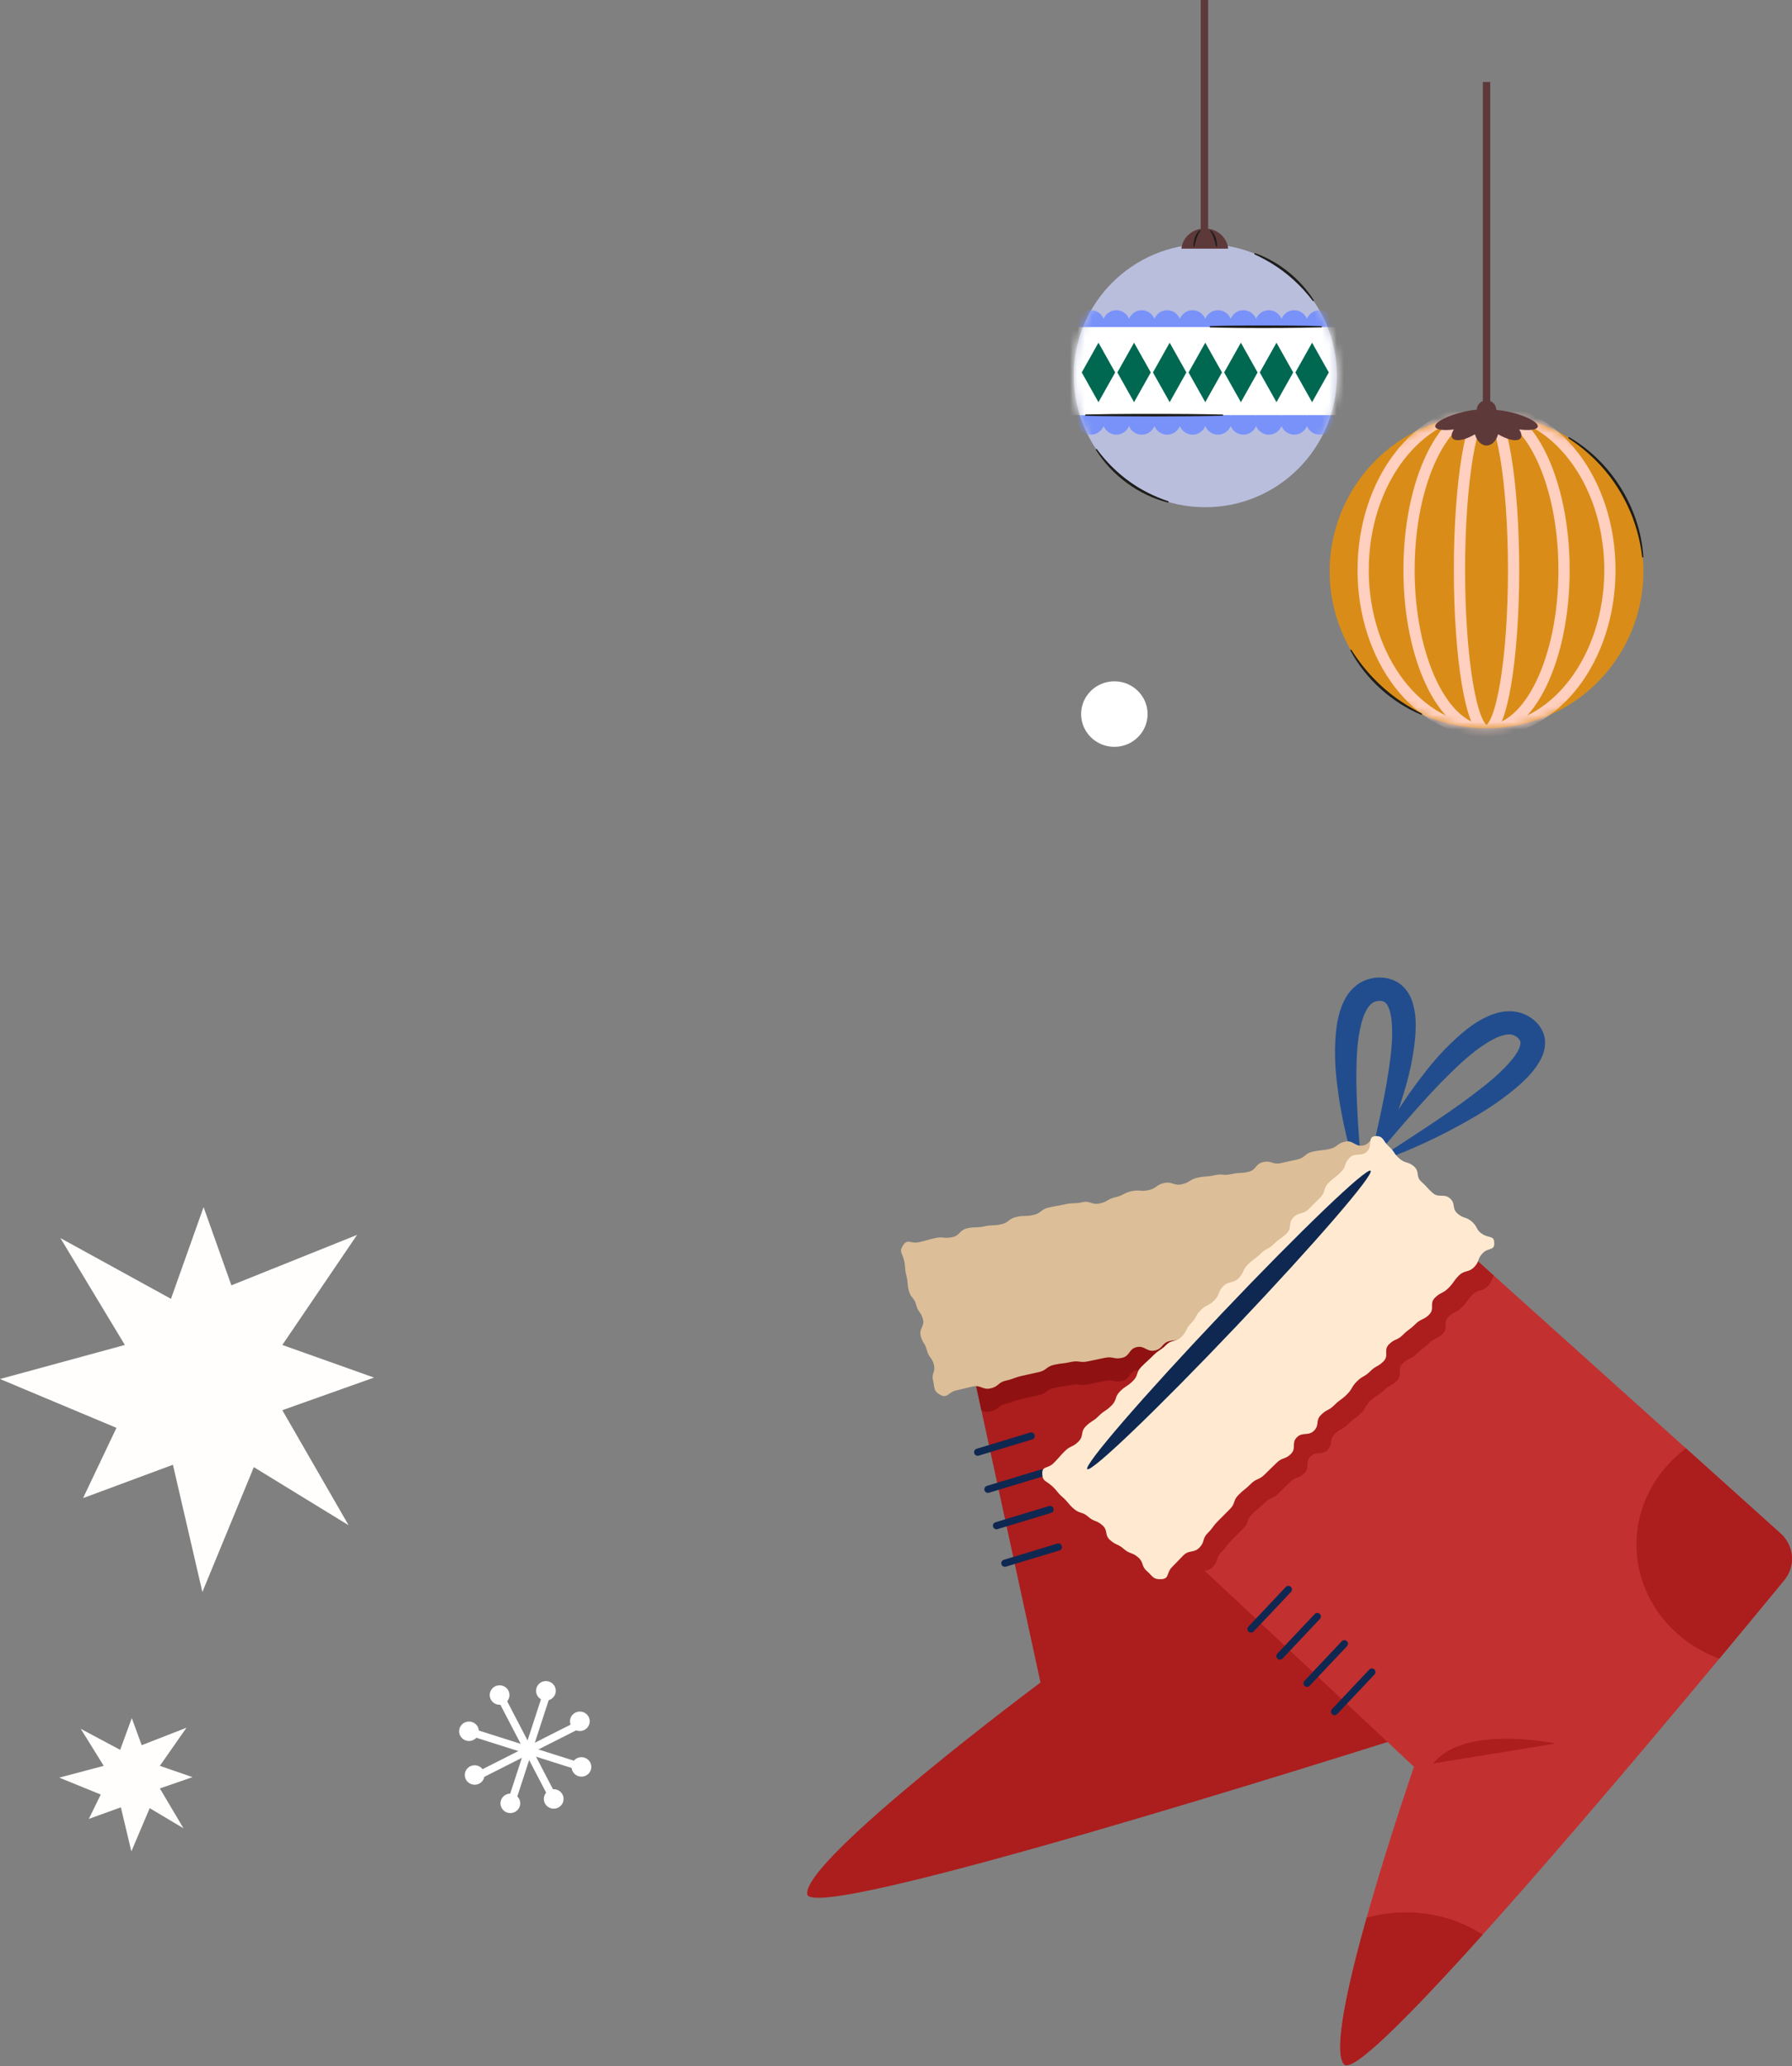 <?xml version="1.0" encoding="UTF-8"?> <svg xmlns="http://www.w3.org/2000/svg" width="242" height="279" viewBox="0 0 242 279" fill="none"><rect x="0" y="0" width="242" height="279" fill="#808080" stroke="none"/><path d="M200.748 11.07V67.185" stroke="#5E393A" stroke-miterlimit="10"></path><path d="M209.149 96.599C219.888 91.959 224.833 79.492 220.193 68.752C215.553 58.013 203.086 53.068 192.347 57.708C181.607 62.348 176.662 74.815 181.302 85.555C185.942 96.294 198.409 101.239 209.149 96.599Z" fill="#D98D18"></path><mask id="mask0_46_65870" style="mask-type:luminance" maskUnits="userSpaceOnUse" x="179" y="55" width="43" height="44"><path d="M209.148 96.599C219.888 91.959 224.833 79.492 220.193 68.752C215.553 58.013 203.086 53.068 192.346 57.708C181.607 62.347 176.662 74.815 181.302 85.554C185.942 96.294 198.409 101.238 209.148 96.599Z" fill="white"></path></mask><g mask="url(#mask0_46_65870)"><path d="M200.747 98.67C209.949 98.67 217.409 88.958 217.409 76.977C217.409 64.996 209.949 55.284 200.747 55.284C191.546 55.284 184.086 64.996 184.086 76.977C184.086 88.958 191.546 98.67 200.747 98.67Z" stroke="#FFCFBF" stroke-width="1.518" stroke-miterlimit="10"></path><path d="M200.747 98.67C206.528 98.67 211.215 88.958 211.215 76.977C211.215 64.996 206.528 55.284 200.747 55.284C194.966 55.284 190.28 64.996 190.28 76.977C190.28 88.958 194.966 98.67 200.747 98.67Z" stroke="#FFCFBF" stroke-width="1.518" stroke-miterlimit="10"></path><path d="M200.747 98.67C202.766 98.67 204.402 88.958 204.402 76.977C204.402 64.996 202.766 55.284 200.747 55.284C198.729 55.284 197.093 64.996 197.093 76.977C197.093 88.958 198.729 98.67 200.747 98.67Z" stroke="#FFCFBF" stroke-width="1.518" stroke-miterlimit="10"></path></g><path d="M207.604 57.751C207.337 58.07 206.377 58.142 205.162 57.989C205.572 58.634 205.578 59.168 205.094 59.364C204.513 59.601 203.394 59.285 202.313 58.636C202.064 59.53 201.459 60.161 200.747 60.161C200.039 60.161 199.433 59.53 199.184 58.636C198.103 59.285 196.985 59.601 196.403 59.364C195.919 59.168 195.925 58.634 196.335 57.989C195.12 58.142 194.16 58.07 193.89 57.751C193.483 57.266 194.835 56.395 196.913 55.807C197.472 55.648 198.05 55.509 198.652 55.416C200.092 55.192 201.695 55.258 203.12 55.49C203.802 55.601 204.462 55.757 205.081 55.958C205.653 56.142 206.202 56.359 206.684 56.617C207.035 56.805 207.38 57.025 207.569 57.284C207.675 57.43 207.73 57.602 207.604 57.751Z" fill="#5E393A"></path><path d="M202.071 55.729V55.375C202.071 54.644 201.479 54.051 200.748 54.051C200.017 54.051 199.424 54.644 199.424 55.375V55.729H202.071Z" fill="#5E393A"></path><path d="M191.907 96.506C187.878 94.809 184.448 91.695 182.368 87.85C182.319 87.763 182.455 87.677 182.51 87.767C184.231 90.509 186.502 92.899 189.189 94.708C190.082 95.311 191.015 95.857 191.984 96.337C192.087 96.385 192.016 96.555 191.907 96.506Z" fill="#1D1D1B"></path><path d="M211.941 59.053C217.627 62.384 221.497 68.612 221.924 75.193C221.93 75.292 221.772 75.315 221.76 75.208C221.22 70.367 219.036 65.743 215.606 62.282C214.469 61.129 213.207 60.095 211.843 59.21C211.746 59.152 211.838 58.988 211.941 59.053Z" fill="#1D1D1B"></path><path d="M162.652 0V56.115" stroke="#5E393A" stroke-miterlimit="10"></path><path d="M162.766 68.493C172.578 68.493 180.532 60.539 180.532 50.727C180.532 40.915 172.578 32.96 162.766 32.96C152.954 32.96 145 40.915 145 50.727C145 60.539 152.954 68.493 162.766 68.493Z" fill="#B9BEDD"></path><mask id="mask1_46_65870" style="mask-type:luminance" maskUnits="userSpaceOnUse" x="145" y="32" width="36" height="37"><path d="M162.766 68.493C172.578 68.493 180.532 60.539 180.532 50.727C180.532 40.915 172.578 32.96 162.766 32.96C152.954 32.96 145 40.915 145 50.727C145 60.539 152.954 68.493 162.766 68.493Z" fill="white"></path></mask><g mask="url(#mask1_46_65870)"><path d="M178.211 41.889C177.431 41.889 176.767 42.374 176.495 43.057C176.223 42.374 175.559 41.889 174.779 41.889C173.999 41.889 173.335 42.374 173.063 43.057C172.791 42.374 172.127 41.889 171.347 41.889C170.567 41.889 169.902 42.374 169.631 43.057C169.359 42.374 168.695 41.889 167.915 41.889C167.134 41.889 166.47 42.374 166.199 43.057C165.927 42.374 165.263 41.889 164.482 41.889C163.702 41.889 163.038 42.374 162.766 43.057C162.495 42.374 161.83 41.889 161.05 41.889C160.27 41.889 159.606 42.374 159.334 43.057C159.062 42.374 158.398 41.889 157.618 41.889C156.838 41.889 156.174 42.374 155.902 43.057C155.63 42.374 154.966 41.889 154.186 41.889C153.406 41.889 152.742 42.374 152.47 43.057C152.198 42.374 151.534 41.889 150.754 41.889C149.974 41.889 149.31 42.374 149.038 43.057C148.766 42.374 148.102 41.889 147.322 41.889C146.3 41.889 145.472 42.718 145.472 43.739C145.472 44.76 146.3 45.589 147.322 45.589C148.102 45.589 148.766 45.104 149.038 44.421C149.31 45.104 149.974 45.589 150.754 45.589C151.534 45.589 152.198 45.104 152.47 44.421C152.742 45.104 153.406 45.589 154.186 45.589C154.966 45.589 155.63 45.104 155.902 44.421C156.174 45.104 156.838 45.589 157.618 45.589C158.398 45.589 159.062 45.104 159.334 44.421C159.606 45.104 160.27 45.589 161.05 45.589C161.83 45.589 162.495 45.104 162.766 44.421C163.038 45.104 163.702 45.589 164.482 45.589C165.263 45.589 165.927 45.104 166.199 44.421C166.47 45.104 167.134 45.589 167.915 45.589C168.695 45.589 169.359 45.104 169.631 44.421C169.902 45.104 170.567 45.589 171.347 45.589C172.127 45.589 172.791 45.104 173.063 44.421C173.335 45.104 173.999 45.589 174.779 45.589C175.559 45.589 176.223 45.104 176.495 44.421C176.767 45.104 177.431 45.589 178.211 45.589C179.232 45.589 180.061 44.76 180.061 43.739C180.061 42.718 179.233 41.889 178.211 41.889Z" fill="#7892FA"></path><path d="M178.211 54.996C177.431 54.996 176.767 55.48 176.495 56.163C176.223 55.48 175.559 54.996 174.779 54.996C173.999 54.996 173.335 55.48 173.063 56.163C172.791 55.48 172.127 54.996 171.347 54.996C170.567 54.996 169.902 55.48 169.631 56.163C169.359 55.48 168.695 54.996 167.915 54.996C167.134 54.996 166.47 55.48 166.199 56.163C165.927 55.48 165.263 54.996 164.482 54.996C163.702 54.996 163.038 55.48 162.766 56.163C162.495 55.48 161.83 54.996 161.05 54.996C160.27 54.996 159.606 55.48 159.334 56.163C159.062 55.48 158.398 54.996 157.618 54.996C156.838 54.996 156.174 55.48 155.902 56.163C155.63 55.48 154.966 54.996 154.186 54.996C153.406 54.996 152.742 55.48 152.47 56.163C152.198 55.48 151.534 54.996 150.754 54.996C149.974 54.996 149.31 55.48 149.038 56.163C148.766 55.48 148.102 54.996 147.322 54.996C146.3 54.996 145.472 55.824 145.472 56.845C145.472 57.867 146.3 58.695 147.322 58.695C148.102 58.695 148.766 58.211 149.038 57.527C149.31 58.211 149.974 58.695 150.754 58.695C151.534 58.695 152.198 58.211 152.47 57.527C152.742 58.211 153.406 58.695 154.186 58.695C154.966 58.695 155.63 58.211 155.902 57.527C156.174 58.211 156.838 58.695 157.618 58.695C158.398 58.695 159.062 58.211 159.334 57.527C159.606 58.211 160.27 58.695 161.05 58.695C161.83 58.695 162.495 58.211 162.766 57.527C163.038 58.211 163.702 58.695 164.482 58.695C165.263 58.695 165.927 58.211 166.199 57.527C166.47 58.211 167.134 58.695 167.915 58.695C168.695 58.695 169.359 58.211 169.631 57.527C169.902 58.211 170.567 58.695 171.347 58.695C172.127 58.695 172.791 58.211 173.063 57.527C173.335 58.211 173.999 58.695 174.779 58.695C175.559 58.695 176.223 58.211 176.495 57.527C176.767 58.211 177.431 58.695 178.211 58.695C179.232 58.695 180.061 57.867 180.061 56.845C180.061 55.823 179.233 54.996 178.211 54.996Z" fill="#7892FA"></path><path d="M182.276 44.166H143.256V56.058H182.276V44.166Z" fill="white"></path><path d="M148.341 46.274L146.083 50.292L148.341 54.31L150.599 50.292L148.341 46.274Z" fill="#006851"></path><path d="M153.149 46.274L150.892 50.292L153.149 54.31L155.407 50.292L153.149 46.274Z" fill="#006851"></path><path d="M157.958 46.274L155.7 50.292L157.958 54.31L160.215 50.292L157.958 46.274Z" fill="#006851"></path><path d="M162.765 46.274L160.508 50.292L162.765 54.31L165.023 50.292L162.765 46.274Z" fill="#006851"></path><path d="M167.574 46.274L165.316 50.292L167.574 54.31L169.831 50.292L167.574 46.274Z" fill="#006851"></path><path d="M172.382 46.274L170.125 50.292L172.382 54.31L174.64 50.292L172.382 46.274Z" fill="#006851"></path><path d="M177.191 46.274L174.933 50.292L177.191 54.31L179.448 50.292L177.191 46.274Z" fill="#006851"></path></g><path d="M165.862 33.579C165.708 32.047 164.353 30.85 162.703 30.85C161.053 30.85 159.698 32.047 159.544 33.579H165.862Z" fill="#5E393A"></path><path d="M164.225 33.286C164.054 32.551 163.881 31.817 163.437 31.198C163.395 31.147 163.468 31.075 163.519 31.118C163.84 31.369 164.033 31.741 164.171 32.11C164.239 32.229 164.527 33.592 164.225 33.286Z" fill="#1D1D1B"></path><path d="M162.1 31.193C161.64 31.81 161.462 32.559 161.287 33.302C161.28 33.333 161.248 33.353 161.217 33.345C161.192 33.34 161.174 33.316 161.172 33.291C161.16 32.505 161.383 31.629 162.009 31.101C162.068 31.052 162.149 31.135 162.1 31.193Z" fill="#1D1D1B"></path><path d="M157.717 67.861C153.741 66.833 150.186 64.226 147.998 60.752C147.944 60.668 148.073 60.574 148.133 60.66C149.925 63.106 152.268 65.142 154.973 66.515C155.872 66.972 156.807 67.365 157.769 67.683C157.878 67.716 157.831 67.894 157.717 67.861Z" fill="#1D1D1B"></path><path d="M169.519 34.188C172.744 35.367 175.573 37.641 177.421 40.536C177.475 40.619 177.347 40.713 177.286 40.63C175.75 38.61 173.86 36.865 171.69 35.549C170.968 35.111 170.221 34.712 169.449 34.36C169.344 34.315 169.409 34.146 169.519 34.188Z" fill="#1D1D1B"></path><path d="M163.446 44.026C166.907 43.927 171.217 43.931 174.699 43.962C175.95 43.975 177.2 44.001 178.45 44.037C178.55 44.038 178.556 44.2 178.45 44.201C174.989 44.307 170.679 44.308 167.197 44.282C165.947 44.27 164.697 44.246 163.446 44.212C163.333 44.211 163.326 44.028 163.446 44.026Z" fill="#1D1D1B"></path><path d="M146.63 55.965C150.895 55.866 156.206 55.87 160.496 55.901C162.037 55.914 163.577 55.94 165.118 55.976C165.163 55.977 165.199 56.014 165.198 56.06C165.197 56.104 165.162 56.139 165.118 56.14C163.577 56.176 162.037 56.202 160.496 56.216L155.874 56.24C153.156 56.23 149.31 56.22 146.63 56.151C146.517 56.15 146.509 55.966 146.63 55.965Z" fill="#1D1D1B"></path><path d="M184.099 160.737C182.331 156.081 181.138 151.251 180.553 146.288C180.249 143.8 180.173 141.278 180.495 138.655C180.693 137.344 181 135.995 181.795 134.621C182.2 133.945 182.796 133.255 183.621 132.738C184.455 132.228 185.488 131.975 186.412 132.002C187.352 132.004 188.5 132.339 189.288 133.039C190.076 133.723 190.487 134.542 190.734 135.277C191.198 136.766 191.226 138.117 191.163 139.43C190.984 142.04 190.48 144.505 189.779 146.914C188.4 151.724 186.506 156.342 184.099 160.737ZM184.099 160.737C185.199 155.915 186.373 151.152 187.235 146.397C187.618 144.022 188.017 141.642 188.002 139.354C187.989 138.228 187.91 137.095 187.594 136.239C187.44 135.817 187.236 135.506 187.056 135.363C186.881 135.223 186.712 135.163 186.355 135.15C185.977 135.145 185.698 135.223 185.434 135.369C185.174 135.533 184.898 135.797 184.661 136.182C184.167 136.947 183.854 138.021 183.635 139.118C183.182 141.342 183.178 143.746 183.168 146.141C183.249 150.951 183.701 155.819 184.099 160.737Z" fill="#214D8E"></path><path d="M184.724 157.379C186.817 152.843 189.454 148.55 192.634 144.549C194.22 142.537 195.998 140.645 198.139 138.936C199.236 138.105 200.441 137.317 202.02 136.823C202.807 136.59 203.744 136.469 204.722 136.621C205.702 136.783 206.639 137.262 207.295 137.874C207.981 138.48 208.576 139.461 208.641 140.479C208.719 141.485 208.425 142.347 208.072 143.042C207.328 144.427 206.367 145.432 205.366 146.351C203.338 148.142 201.179 149.62 198.917 150.929C194.414 153.556 189.675 155.713 184.724 157.379ZM184.724 157.379C189.032 154.563 193.35 151.838 197.435 148.918C199.44 147.429 201.462 145.947 203.114 144.266C203.923 143.435 204.689 142.557 205.079 141.728C205.274 141.321 205.351 140.963 205.324 140.743C205.298 140.529 205.218 140.376 204.965 140.137C204.693 139.89 204.434 139.769 204.133 139.705C203.824 139.658 203.431 139.674 202.977 139.804C202.061 140.046 201.05 140.63 200.094 141.289C198.147 142.623 196.396 144.377 194.65 146.12C191.215 149.685 188.006 153.53 184.724 157.379Z" fill="#214D8E"></path><path d="M129.459 176.282L140.514 227.193C140.514 227.193 108.454 251.09 109.007 255.766C109.488 259.829 178.845 237.975 196.989 232.186C199.442 231.404 200.861 229.011 200.292 226.636L184.733 161.736L129.459 176.282Z" fill="#AC1D1D"></path><path d="M184.733 161.736L129.459 176.282L132.535 190.448C132.872 190.577 133.201 190.714 133.776 190.586C134.889 190.338 134.749 189.783 135.862 189.535C136.974 189.287 136.936 189.135 138.048 188.886C139.16 188.638 139.16 188.64 140.272 188.392C141.381 188.144 141.256 187.648 142.366 187.4C143.478 187.152 143.508 187.273 144.62 187.025C145.732 186.777 145.834 187.182 146.946 186.934C148.057 186.686 148.064 186.714 149.175 186.467C150.287 186.219 150.412 186.712 151.524 186.464C152.635 186.216 152.394 185.265 153.505 185.017C154.617 184.769 154.856 185.719 155.968 185.471C157.078 185.223 156.879 184.437 157.989 184.189C159.101 183.942 159.182 184.265 160.294 184.017C161.403 183.769 161.448 183.944 162.558 183.697C163.668 183.45 163.6 183.183 164.709 182.936C165.819 182.688 165.894 182.983 167.004 182.735C168.115 182.487 168.191 182.79 169.302 182.542C170.411 182.295 170.15 181.263 171.259 181.016C172.366 180.769 172.469 181.175 173.578 180.928C174.687 180.681 174.728 180.844 175.836 180.596C176.947 180.348 177.045 180.737 178.156 180.489C179.265 180.242 179.015 179.251 180.124 179.004C181.232 178.757 181.32 179.105 182.427 178.858C183.534 178.611 183.488 178.43 184.595 178.183C185.704 177.935 185.862 178.557 186.971 178.309C187.848 178.113 187.964 177.773 188.519 177.516L184.733 161.736Z" fill="#8F1111"></path><path d="M191.156 173.903C190.548 174.809 190.177 173.976 189.068 174.223C187.958 174.47 188.079 174.951 186.97 175.199C185.86 175.447 185.703 174.825 184.593 175.073C183.486 175.32 183.532 175.501 182.425 175.748C181.318 175.995 181.23 175.647 180.123 175.894C179.014 176.141 179.264 177.132 178.154 177.379C177.044 177.627 176.946 177.238 175.835 177.486C174.726 177.733 174.685 177.571 173.576 177.818C172.469 178.065 172.366 177.659 171.257 177.906C170.148 178.153 170.409 179.185 169.3 179.432C168.19 179.68 168.114 179.377 167.003 179.625C165.893 179.873 165.818 179.578 164.708 179.826C163.599 180.073 163.666 180.34 162.557 180.587C161.447 180.835 161.402 180.66 160.292 180.907C159.181 181.155 159.099 180.832 157.988 181.079C156.878 181.327 157.076 182.113 155.966 182.361C154.855 182.609 154.615 181.659 153.504 181.907C152.393 182.155 152.633 183.106 151.522 183.354C150.411 183.602 150.286 183.109 149.174 183.357C148.063 183.604 148.055 183.576 146.945 183.824C145.833 184.072 145.73 183.667 144.619 183.915C143.507 184.163 143.477 184.042 142.365 184.29C141.255 184.538 141.38 185.034 140.27 185.282C139.159 185.53 139.159 185.528 138.047 185.776C136.934 186.024 136.972 186.177 135.86 186.425C134.748 186.673 134.887 187.228 133.775 187.476C132.662 187.724 132.472 186.975 131.36 187.224C130.245 187.473 130.252 187.499 129.136 187.748C128.022 187.997 127.954 188.897 126.97 188.345C126.015 187.809 126.266 187.464 126.01 186.446C125.753 185.428 126.37 185.29 126.113 184.272C125.856 183.254 125.428 183.349 125.171 182.331C124.914 181.315 124.589 181.387 124.333 180.37C124.076 179.352 124.895 179.169 124.639 178.151C124.382 177.131 123.979 177.221 123.722 176.202C123.465 175.183 122.985 175.29 122.727 174.27C122.47 173.251 122.649 173.211 122.391 172.192C122.133 171.171 122.32 171.128 122.062 170.107C121.804 169.086 121.386 169.005 121.982 168.117C122.591 167.211 122.967 167.992 124.077 167.744C125.187 167.497 125.17 167.431 126.28 167.183C127.39 166.935 127.483 167.307 128.594 167.06C129.701 166.813 129.522 166.105 130.629 165.858C131.737 165.611 131.796 165.849 132.904 165.602C134.014 165.355 134.069 165.572 135.178 165.325C136.288 165.077 136.161 164.574 137.271 164.326C138.38 164.079 138.439 164.309 139.547 164.062C140.655 163.815 140.526 163.303 141.634 163.056C142.743 162.809 142.757 162.863 143.865 162.615C144.976 162.367 145.032 162.588 146.142 162.34C147.252 162.092 147.417 162.75 148.528 162.502C149.637 162.255 149.549 161.904 150.658 161.657C151.768 161.41 151.69 161.099 152.8 160.851C153.912 160.604 154 160.952 155.111 160.705C156.22 160.457 156.103 159.992 157.214 159.745C158.326 159.497 158.494 160.162 159.605 159.914C160.715 159.666 160.617 159.274 161.727 159.026C162.839 158.778 162.882 158.949 163.994 158.701C165.105 158.453 165.19 158.788 166.3 158.54C167.412 158.293 167.462 158.489 168.574 158.241C169.685 157.993 169.476 157.167 170.588 156.919C171.698 156.671 171.858 157.306 172.968 157.059C174.08 156.811 174.081 156.817 175.192 156.569C176.305 156.321 176.162 155.757 177.275 155.509C178.388 155.261 178.423 155.401 179.537 155.153C180.649 154.905 180.523 154.405 181.636 154.157C182.751 153.908 183.007 154.921 184.121 154.673C185.236 154.424 185.304 152.984 186.288 153.536C187.244 154.072 186.707 154.613 186.964 155.631C187.221 156.649 186.935 156.713 187.192 157.732C187.449 158.75 187.954 158.637 188.211 159.656C188.468 160.672 187.569 160.873 187.826 161.89C188.083 162.908 187.95 162.938 188.207 163.956C188.464 164.975 189.461 164.753 189.718 165.772C189.975 166.791 189.105 166.986 189.362 168.005C189.619 169.024 190.083 168.921 190.34 169.94C190.598 170.961 190.108 171.142 190.553 172.104C190.992 173.052 191.752 173.015 191.156 173.903Z" fill="#DCBE98"></path><path d="M132.028 196.094L139.26 193.904" stroke="#0F2851" stroke-width="0.969" stroke-miterlimit="10" stroke-linecap="round"></path><path d="M133.414 201.105L140.645 198.917" stroke="#0F2851" stroke-width="0.969" stroke-miterlimit="10" stroke-linecap="round"></path><path d="M134.573 206.019L141.804 203.831" stroke="#0F2851" stroke-width="0.969" stroke-miterlimit="10" stroke-linecap="round"></path><path d="M135.701 211.087L142.932 208.897" stroke="#0F2851" stroke-width="0.969" stroke-miterlimit="10" stroke-linecap="round"></path><path d="M151.787 201.899L190.951 238.573C190.951 238.573 178.298 275.145 181.51 278.754C184.301 281.89 229.234 227.637 240.945 213.383C242.529 211.457 242.303 208.726 240.432 207.043L189.285 161.053L151.787 201.899Z" fill="#C33030"></path><path d="M189.284 161.053L151.787 201.899L162.685 212.103C163.041 212.036 163.396 211.979 163.8 211.573C164.582 210.788 164.138 210.399 164.92 209.614C165.701 208.829 165.579 208.722 166.36 207.938C167.14 207.153 167.141 207.154 167.921 206.37C168.701 205.587 168.304 205.239 169.083 204.456C169.863 203.672 169.959 203.756 170.739 202.971C171.52 202.187 171.843 202.471 172.624 201.687C173.404 200.903 173.427 200.923 174.207 200.139C174.987 199.355 175.381 199.701 176.161 198.917C176.941 198.133 176.182 197.465 176.961 196.682C177.742 195.898 178.501 196.565 179.281 195.781C180.06 194.998 179.432 194.446 180.212 193.663C180.992 192.879 181.25 193.106 182.03 192.321C182.809 191.538 182.949 191.661 183.729 190.878C184.507 190.096 184.294 189.909 185.073 189.125C185.852 188.342 186.087 188.549 186.866 187.766C187.646 186.982 187.887 187.194 188.667 186.411C189.446 185.629 188.621 184.905 189.4 184.122C190.177 183.341 190.502 183.626 191.279 182.843C192.058 182.061 192.187 182.175 192.965 181.393C193.745 180.609 194.056 180.882 194.835 180.099C195.614 179.317 194.823 178.621 195.601 177.837C196.379 177.056 196.656 177.3 197.434 176.519C198.21 175.739 198.066 175.611 198.843 174.83C199.622 174.046 200.117 174.482 200.897 173.699C201.512 173.08 201.409 172.737 201.72 172.236L189.284 161.053Z" fill="#AC1D1D"></path><path d="M201.795 167.853C201.821 168.925 201.022 168.423 200.242 169.206C199.464 169.989 199.848 170.326 199.068 171.109C198.288 171.892 197.793 171.456 197.014 172.24C196.237 173.02 196.382 173.148 195.605 173.928C194.827 174.709 194.55 174.465 193.772 175.247C192.994 176.029 193.785 176.725 193.006 177.508C192.227 178.291 191.916 178.018 191.136 178.802C190.358 179.584 190.228 179.47 189.45 180.252C188.673 181.034 188.348 180.749 187.571 181.531C186.792 182.314 187.617 183.038 186.838 183.819C186.058 184.603 185.817 184.39 185.037 185.174C184.258 185.957 184.023 185.75 183.244 186.533C182.465 187.316 182.678 187.503 181.9 188.286C181.12 189.069 180.98 188.946 180.201 189.73C179.42 190.514 179.162 190.287 178.383 191.071C177.603 191.854 178.231 192.406 177.452 193.189C176.671 193.973 175.912 193.306 175.132 194.09C174.353 194.873 175.112 195.542 174.332 196.325C173.552 197.109 173.158 196.763 172.378 197.547C171.597 198.331 171.575 198.311 170.795 199.095C170.014 199.879 169.691 199.595 168.91 200.379C168.13 201.163 168.034 201.079 167.254 201.864C166.474 202.647 166.871 202.995 166.092 203.778C165.311 204.563 165.31 204.562 164.53 205.346C163.749 206.131 163.87 206.238 163.09 207.022C162.308 207.807 162.752 208.197 161.97 208.982C161.189 209.767 160.591 209.241 159.809 210.026C159.027 210.812 159.048 210.832 158.265 211.618C157.482 212.405 157.956 213.19 156.811 213.241C155.7 213.291 155.706 212.873 154.894 212.158C154.08 211.443 154.514 211.008 153.7 210.294C152.886 209.578 152.586 209.88 151.772 209.165C150.96 208.452 150.732 208.68 149.92 207.967C149.107 207.253 149.683 206.673 148.87 205.959C148.056 205.244 147.774 205.527 146.959 204.811C146.145 204.096 145.807 204.435 144.993 203.719C144.179 203.003 144.305 202.877 143.49 202.161C142.674 201.444 142.805 201.312 141.99 200.595C141.175 199.878 140.778 200.028 140.753 198.978C140.726 197.907 141.5 198.362 142.279 197.579C143.057 196.796 143.004 196.75 143.784 195.967C144.564 195.183 144.861 195.445 145.64 194.662C146.417 193.882 145.851 193.384 146.629 192.603C147.406 191.822 147.597 191.989 148.374 191.208C149.152 190.426 149.326 190.577 150.105 189.795C150.884 189.012 150.482 188.658 151.261 187.874C152.04 187.092 152.224 187.254 153.002 186.472C153.78 185.691 153.372 185.331 154.149 184.549C154.928 183.767 154.971 183.805 155.749 183.023C156.529 182.24 156.705 182.394 157.484 181.61C158.264 180.827 158.79 181.289 159.568 180.506C160.347 179.723 160.066 179.476 160.845 178.694C161.625 177.911 161.376 177.693 162.156 176.91C162.937 176.126 163.214 176.37 163.995 175.587C164.774 174.804 164.403 174.478 165.183 173.695C165.963 172.911 166.494 173.377 167.274 172.594C168.054 171.81 167.74 171.534 168.521 170.751C169.301 169.967 169.438 170.086 170.219 169.302C170.999 168.518 171.266 168.753 172.046 167.97C172.827 167.186 172.984 167.324 173.765 166.54C174.545 165.755 173.885 165.175 174.665 164.391C175.445 163.608 175.952 164.054 176.731 163.271C177.511 162.487 177.516 162.491 178.296 161.707C179.077 160.922 178.626 160.527 179.407 159.742C180.189 158.956 180.301 159.056 181.083 158.271C181.864 157.486 181.465 157.134 182.246 156.349C183.029 155.562 183.838 156.274 184.62 155.487C185.403 154.7 184.612 153.464 185.756 153.413C186.868 153.362 186.739 154.092 187.552 154.806C188.366 155.522 188.165 155.724 188.977 156.439C189.791 157.154 190.146 156.798 190.959 157.512C191.77 158.226 191.14 158.86 191.952 159.573C192.765 160.289 192.672 160.382 193.485 161.097C194.299 161.812 194.999 161.109 195.813 161.825C196.627 162.541 196.015 163.155 196.83 163.87C197.645 164.587 197.97 164.259 198.784 164.975C199.599 165.692 199.297 166.097 200.234 166.668C201.158 167.23 201.769 166.804 201.795 167.853Z" fill="#FFEAD1"></path><path d="M185.088 158.093C185.642 158.558 177.527 167.953 166.963 179.081C156.4 190.208 147.387 198.85 146.834 198.385C146.28 197.92 154.395 188.525 164.959 177.399C175.521 166.272 184.534 157.629 185.088 158.093Z" fill="#0F2851"></path><path d="M227.681 195.578C223.613 198.616 220.998 203.298 220.998 208.561C220.998 215.574 225.635 221.557 232.18 223.982C235.845 219.578 238.902 215.871 240.946 213.384C242.529 211.458 242.304 208.726 240.433 207.043L227.681 195.578Z" fill="#AC1D1D"></path><path d="M189.853 258.233C188.004 258.233 186.227 258.49 184.559 258.953C182.008 268.022 179.995 277.053 181.509 278.755C182.624 280.008 190.467 272.098 200.229 261.241C197.347 259.361 193.758 258.233 189.853 258.233Z" fill="#AC1D1D"></path><path d="M168.948 219.969L173.99 214.628" stroke="#0F2851" stroke-width="0.969" stroke-miterlimit="10" stroke-linecap="round"></path><path d="M172.853 223.623L177.895 218.281" stroke="#0F2851" stroke-width="0.969" stroke-miterlimit="10" stroke-linecap="round"></path><path d="M176.511 227.299L181.553 221.958" stroke="#0F2851" stroke-width="0.969" stroke-miterlimit="10" stroke-linecap="round"></path><path d="M180.225 231.122L185.266 225.781" stroke="#0F2851" stroke-width="0.969" stroke-miterlimit="10" stroke-linecap="round"></path><path d="M193.554 238.124L210.066 235.438C210.066 235.438 197.795 232.785 193.554 238.124Z" fill="#AC1D1D"></path><path d="M38.126 190.423L50.511 186.018L38.126 181.614L48.221 166.751L31.248 173.562L27.492 163L23.088 175.385L8.156 167.18L16.859 181.614L0 186.211L15.727 192.806L11.216 202.295L23.352 197.79L27.33 214.972L34.279 198.112L47.077 205.958L38.126 190.423Z" fill="#FFFEFC"></path><path d="M21.587 241.498L26 239.972L21.587 238.447L25.184 233.299L19.136 235.658L17.797 232L16.228 236.289L10.906 233.448L14.008 238.447L8 240.039L13.604 242.323L11.997 245.609L16.322 244.049L17.739 250L20.216 244.161L24.776 246.878L21.587 241.498Z" fill="#FFFEFC"></path><path d="M67.379 228.713L75.326 243.972" stroke="white" stroke-width="1.03" stroke-miterlimit="10"></path><path d="M79.091 232.426L63.613 240.26" stroke="white" stroke-width="1.03" stroke-miterlimit="10"></path><path d="M74.015 228.178L68.689 244.507" stroke="white" stroke-width="1.03" stroke-miterlimit="10"></path><path d="M79.635 238.968L63.07 233.718" stroke="white" stroke-width="1.03" stroke-miterlimit="10"></path><path d="M68.655 228.284C68.992 228.93 68.733 229.723 68.078 230.055C67.421 230.387 66.617 230.132 66.28 229.486C65.943 228.84 66.202 228.046 66.858 227.715C67.514 227.382 68.319 227.637 68.655 228.284Z" fill="white"></path><path d="M75.963 242.315C76.3 242.961 76.041 243.755 75.385 244.086C74.729 244.418 73.924 244.163 73.588 243.516C73.251 242.87 73.51 242.076 74.166 241.745C74.822 241.413 75.626 241.668 75.963 242.315Z" fill="white"></path><path d="M74.993 228.718C74.768 229.41 74.015 229.79 73.314 229.568C72.612 229.346 72.227 228.604 72.452 227.913C72.677 227.221 73.43 226.841 74.131 227.063C74.833 227.285 75.219 228.026 74.993 228.718Z" fill="white"></path><path d="M70.19 243.913C69.965 244.605 69.212 244.985 68.511 244.763C67.81 244.541 67.423 243.799 67.649 243.108C67.874 242.416 68.626 242.036 69.328 242.258C70.029 242.481 70.416 243.222 70.19 243.913Z" fill="white"></path><path d="M63.743 232.526C64.445 232.748 64.831 233.489 64.605 234.181C64.38 234.873 63.629 235.253 62.926 235.031C62.224 234.809 61.839 234.067 62.064 233.376C62.289 232.684 63.041 232.304 63.743 232.526Z" fill="white"></path><path d="M78.928 237.339C79.63 237.561 80.016 238.303 79.79 238.994C79.565 239.686 78.813 240.066 78.112 239.844C77.41 239.622 77.024 238.88 77.249 238.189C77.475 237.497 78.227 237.117 78.928 237.339Z" fill="white"></path><path d="M63.49 238.512C64.146 238.18 64.951 238.435 65.286 239.082C65.623 239.728 65.364 240.522 64.709 240.853C64.054 241.185 63.249 240.93 62.913 240.284C62.575 239.636 62.833 238.843 63.49 238.512Z" fill="white"></path><path d="M77.698 231.26C78.353 230.928 79.157 231.183 79.494 231.829C79.831 232.475 79.572 233.269 78.917 233.6C78.262 233.932 77.456 233.677 77.12 233.03C76.784 232.385 77.042 231.592 77.698 231.26Z" fill="white"></path><path d="M154.976 96.424C154.976 98.867 152.966 100.848 150.488 100.848C148.01 100.848 146 98.867 146 96.424C146 93.98 148.01 92 150.488 92C152.966 91.999 154.976 93.98 154.976 96.424Z" fill="white"></path></svg> 